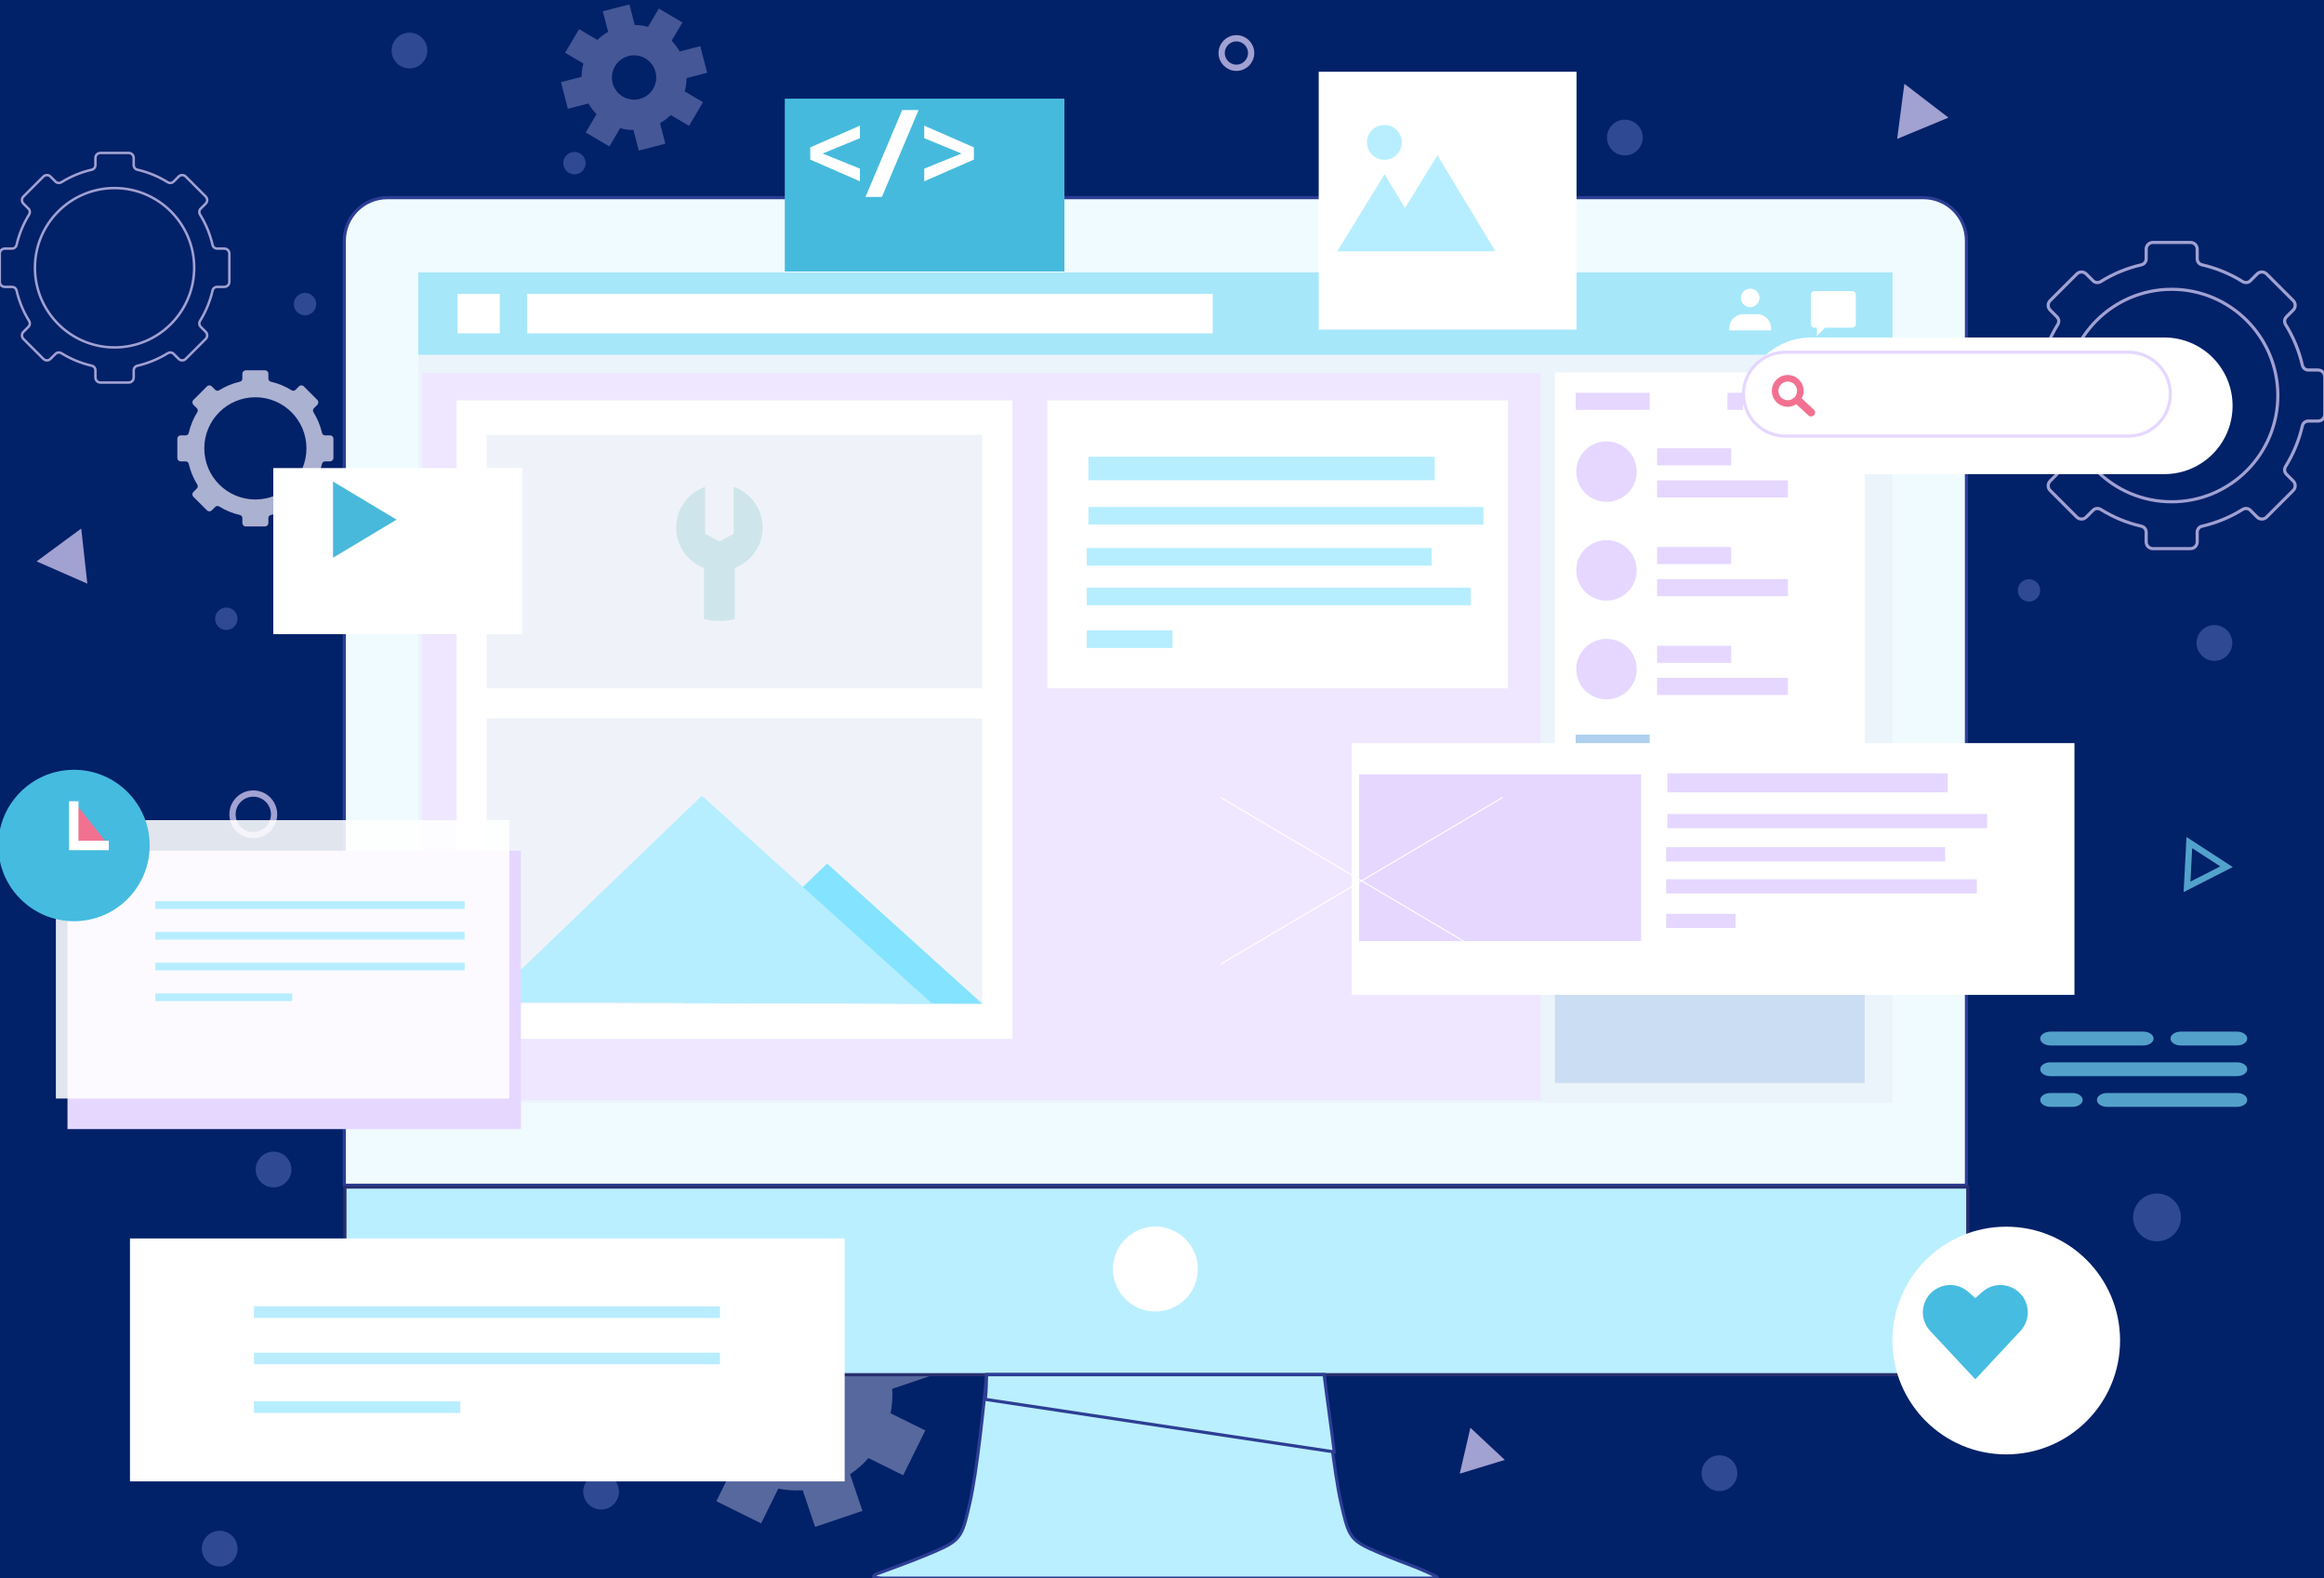 <svg width="576" height="391" viewBox="0 0 576 391" fill="none" xmlns="http://www.w3.org/2000/svg">
<g clip-path="url(#clip0_71_3624)">
<rect width="1440" height="2523" transform="translate(-693 -995)" fill="white"/>
<rect x="-693" y="-29.977" width="1440" height="450.961" fill="#012169"/>
<g style="mix-blend-mode:luminosity" filter="url(#filter0_d_71_3624)">
<rect x="93.289" y="54.038" width="391.686" height="279.532" fill="#C4C4C4"/>
</g>
<g style="mix-blend-mode:luminosity" opacity="0.7">
<path d="M56.844 69.838V62.836C56.844 62.151 56.289 61.596 55.604 61.596H53.801C53.274 61.596 52.806 61.237 52.689 60.722C52.065 58.003 51.003 55.452 49.569 53.151C49.284 52.693 49.338 52.101 49.719 51.719L50.987 50.451C51.471 49.967 51.471 49.182 50.987 48.698L46.035 43.746C45.551 43.262 44.766 43.262 44.282 43.746L43.016 45.012C42.633 45.395 42.041 45.449 41.582 45.163C39.282 43.729 36.73 42.665 34.01 42.041C33.496 41.922 33.137 41.456 33.137 40.928V39.132C33.137 38.447 32.582 37.892 31.897 37.892H24.894C24.209 37.892 23.654 38.447 23.654 39.132V40.928C23.654 41.456 23.295 41.923 22.78 42.041C20.06 42.665 17.506 43.729 15.207 45.163C14.747 45.449 14.156 45.395 13.773 45.012L12.508 43.748C12.024 43.263 11.239 43.263 10.755 43.748L5.803 48.699C5.319 49.183 5.319 49.968 5.803 50.453L7.069 51.719C7.452 52.101 7.506 52.693 7.219 53.152C5.787 55.452 4.723 58.005 4.1 60.724C3.981 61.238 3.515 61.597 2.987 61.597H1.186C0.501 61.597 -0.054 62.152 -0.054 62.837V69.84C-0.054 70.524 0.502 71.08 1.186 71.08H2.987C3.515 71.08 3.982 71.438 4.1 71.952C4.725 74.672 5.788 77.224 7.221 79.523C7.507 79.981 7.452 80.573 7.07 80.956L5.803 82.223C5.319 82.708 5.319 83.493 5.803 83.977L10.755 88.929C11.238 89.413 12.024 89.413 12.508 88.929L13.777 87.66C14.16 87.278 14.752 87.224 15.211 87.509C17.51 88.941 20.061 90.002 22.781 90.627C23.296 90.745 23.654 91.212 23.654 91.739V93.545C23.654 94.23 24.21 94.785 24.894 94.785H31.898C32.583 94.785 33.138 94.23 33.138 93.545V91.738C33.138 91.211 33.496 90.743 34.011 90.626C36.73 90.002 39.282 88.941 41.581 87.509C42.039 87.223 42.632 87.277 43.013 87.659L44.283 88.928C44.767 89.413 45.552 89.413 46.037 88.928L50.988 83.976C51.473 83.492 51.472 82.707 50.988 82.223L49.719 80.955C49.337 80.572 49.283 79.98 49.569 79.521C51.002 77.222 52.064 74.671 52.689 71.951C52.807 71.437 53.274 71.079 53.801 71.079H55.605C56.29 71.078 56.844 70.523 56.844 69.838ZM28.393 86.081C17.488 86.081 8.66 77.236 8.66 66.332C8.66 55.444 17.488 46.598 28.393 46.598C39.299 46.598 48.127 55.444 48.127 66.332C48.127 77.236 39.299 86.081 28.393 86.081Z" stroke="#E5D7FF" stroke-width="0.614" stroke-miterlimit="10"/>
<path d="M82.639 113.475V108.713C82.639 108.247 82.262 107.87 81.796 107.87H80.57C80.211 107.87 79.894 107.626 79.814 107.276C79.389 105.428 78.666 103.692 77.692 102.128C77.498 101.816 77.534 101.414 77.794 101.154L78.657 100.292C78.986 99.963 78.986 99.428 78.657 99.099L75.29 95.732C74.96 95.403 74.427 95.403 74.097 95.732L73.236 96.593C72.976 96.854 72.573 96.891 72.261 96.696C70.697 95.72 68.962 94.998 67.112 94.572C66.762 94.492 66.518 94.175 66.518 93.816V92.594C66.518 92.128 66.14 91.751 65.674 91.751H60.913C60.447 91.751 60.069 92.128 60.069 92.594V93.816C60.069 94.174 59.825 94.492 59.475 94.572C57.625 94.996 55.89 95.719 54.325 96.695C54.013 96.889 53.611 96.852 53.35 96.593L52.49 95.733C52.161 95.404 51.627 95.404 51.297 95.733L47.931 99.1C47.602 99.429 47.602 99.963 47.931 100.293L48.792 101.154C49.053 101.413 49.089 101.816 48.894 102.128C47.92 103.692 47.197 105.428 46.773 107.277C46.692 107.627 46.375 107.871 46.016 107.871H44.792C44.326 107.871 43.949 108.248 43.949 108.714V113.475C43.949 113.941 44.326 114.319 44.792 114.319H46.017C46.375 114.319 46.693 114.562 46.773 114.912C47.198 116.762 47.921 118.497 48.895 120.06C49.089 120.372 49.053 120.774 48.793 121.034L47.931 121.897C47.601 122.226 47.601 122.76 47.931 123.09L51.297 126.456C51.626 126.786 52.161 126.786 52.49 126.456L53.353 125.593C53.613 125.334 54.016 125.296 54.327 125.491C55.89 126.464 57.625 127.186 59.475 127.61C59.825 127.691 60.069 128.008 60.069 128.367V129.595C60.069 130.061 60.446 130.439 60.912 130.439H65.674C66.139 130.439 66.517 130.061 66.517 129.595V128.367C66.517 128.008 66.761 127.691 67.111 127.61C68.96 127.186 70.695 126.464 72.258 125.491C72.57 125.297 72.972 125.334 73.232 125.593L74.096 126.457C74.425 126.786 74.96 126.786 75.289 126.457L78.656 123.09C78.985 122.761 78.985 122.227 78.656 121.897L77.793 121.035C77.532 120.775 77.496 120.372 77.691 120.06C78.665 118.497 79.387 116.762 79.812 114.913C79.893 114.563 80.21 114.319 80.568 114.319H81.795C82.262 114.319 82.639 113.941 82.639 113.475ZM63.293 123.762C56.297 123.762 50.632 118.088 50.632 111.091C50.632 104.105 56.297 98.43 63.293 98.43C70.29 98.43 75.955 104.105 75.955 111.091C75.955 118.088 70.29 123.762 63.293 123.762Z" fill="#F4EEFE"/>
<path d="M576.181 102.67V93.333C576.181 92.421 575.441 91.68 574.528 91.68H572.124C571.421 91.68 570.797 91.202 570.641 90.516C569.809 86.89 568.392 83.488 566.481 80.421C566.1 79.81 566.172 79.02 566.681 78.511L568.371 76.821C569.017 76.175 569.017 75.129 568.371 74.483L561.769 67.881C561.123 67.235 560.077 67.235 559.431 67.881L557.743 69.569C557.233 70.079 556.444 70.151 555.832 69.769C552.765 67.858 549.362 66.439 545.735 65.607C545.05 65.449 544.572 64.827 544.572 64.124V61.728C544.572 60.815 543.831 60.075 542.918 60.075H533.58C532.668 60.075 531.927 60.815 531.927 61.728V64.124C531.927 64.827 531.449 65.45 530.763 65.607C527.135 66.439 523.731 67.858 520.664 69.769C520.052 70.151 519.263 70.079 518.753 69.569L517.067 67.883C516.421 67.237 515.374 67.237 514.728 67.883L508.126 74.484C507.48 75.13 507.48 76.177 508.126 76.823L509.814 78.511C510.324 79.021 510.396 79.81 510.015 80.422C508.104 83.489 506.687 86.892 505.855 90.518C505.697 91.204 505.075 91.682 504.371 91.682H501.971C501.057 91.682 500.317 92.422 500.317 93.335V102.672C500.317 103.585 501.058 104.326 501.971 104.326H504.372C505.075 104.326 505.698 104.803 505.855 105.489C506.689 109.115 508.106 112.518 510.017 115.583C510.398 116.194 510.325 116.984 509.816 117.494L508.126 119.184C507.48 119.83 507.48 120.876 508.126 121.522L514.728 128.124C515.373 128.77 516.421 128.77 517.067 128.124L518.758 126.433C519.269 125.923 520.058 125.851 520.67 126.232C523.735 128.141 527.137 129.556 530.764 130.388C531.45 130.546 531.928 131.168 531.928 131.871V134.28C531.928 135.192 532.668 135.933 533.581 135.933H542.919C543.833 135.933 544.572 135.192 544.572 134.28V131.87C544.572 131.167 545.051 130.544 545.737 130.387C549.363 129.556 552.764 128.14 555.83 126.231C556.441 125.85 557.231 125.922 557.74 126.431L559.433 128.124C560.079 128.769 561.125 128.769 561.771 128.124L568.373 121.521C569.019 120.875 569.018 119.829 568.373 119.183L566.681 117.492C566.171 116.982 566.099 116.193 566.481 115.581C568.391 112.516 569.808 109.113 570.641 105.488C570.798 104.802 571.421 104.325 572.124 104.325H574.529C575.442 104.324 576.181 103.583 576.181 102.67ZM538.247 124.328C523.706 124.328 511.935 112.534 511.935 97.995C511.935 83.477 523.706 71.683 538.247 71.683C552.787 71.683 564.559 83.477 564.559 97.995C564.559 112.534 552.788 124.328 538.247 124.328Z" stroke="#E5D7FF" stroke-width="0.778" stroke-miterlimit="10"/>
<path opacity="0.4" d="M54.452 388.147C56.9 388.147 58.884 386.163 58.884 383.715C58.884 381.267 56.9 379.283 54.452 379.283C52.004 379.283 50.019 381.267 50.019 383.715C50.019 386.163 52.004 388.147 54.452 388.147Z" fill="#A4AFFF"/>
<path opacity="0.4" d="M101.487 16.954C103.935 16.954 105.92 14.97 105.92 12.522C105.92 10.074 103.935 8.09 101.487 8.09C99.039 8.09 97.055 10.074 97.055 12.522C97.055 14.97 99.039 16.954 101.487 16.954Z" fill="#A4AFFF"/>
<path opacity="0.4" d="M548.84 163.743C551.288 163.743 553.273 161.759 553.273 159.311C553.273 156.863 551.288 154.879 548.84 154.879C546.392 154.879 544.408 156.863 544.408 159.311C544.408 161.759 546.392 163.743 548.84 163.743Z" fill="#A4AFFF"/>
<path opacity="0.4" d="M402.722 38.51C405.17 38.51 407.154 36.526 407.154 34.078C407.154 31.63 405.17 29.646 402.722 29.646C400.274 29.646 398.289 31.63 398.289 34.078C398.289 36.526 400.274 38.51 402.722 38.51Z" fill="#A4AFFF"/>
<path d="M306.441 9.483C308.459 9.483 310.095 11.12 310.095 13.137C310.095 15.155 308.459 16.793 306.441 16.793C304.422 16.793 302.785 15.156 302.785 13.137C302.786 11.119 304.422 9.483 306.441 9.483Z" stroke="#E5D7FF" stroke-width="1.555"/>
<path opacity="0.4" d="M502.884 149.059C504.419 149.059 505.664 147.814 505.664 146.279C505.664 144.743 504.419 143.499 502.884 143.499C501.348 143.499 500.103 144.743 500.103 146.279C500.103 147.814 501.348 149.059 502.884 149.059Z" fill="#A4AFFF"/>
<path opacity="0.4" d="M142.377 43.202C143.913 43.202 145.158 41.957 145.158 40.422C145.158 38.886 143.913 37.641 142.377 37.641C140.842 37.641 139.597 38.886 139.597 40.422C139.597 41.957 140.842 43.202 142.377 43.202Z" fill="#A4AFFF"/>
<path opacity="0.4" d="M75.597 78.131C77.133 78.131 78.378 76.886 78.378 75.351C78.378 73.816 77.133 72.571 75.597 72.571C74.062 72.571 72.817 73.816 72.817 75.351C72.817 76.886 74.062 78.131 75.597 78.131Z" fill="#A4AFFF"/>
<path opacity="0.4" d="M56.092 156.088C57.627 156.088 58.872 154.843 58.872 153.308C58.872 151.772 57.627 150.528 56.092 150.528C54.556 150.528 53.311 151.772 53.311 153.308C53.311 154.843 54.556 156.088 56.092 156.088Z" fill="#A4AFFF"/>
<path opacity="0.4" d="M148.983 374.019C151.431 374.019 153.415 372.034 153.415 369.587C153.415 367.139 151.431 365.155 148.983 365.155C146.535 365.155 144.55 367.139 144.55 369.587C144.55 372.034 146.535 374.019 148.983 374.019Z" fill="#A4AFFF"/>
<path opacity="0.4" d="M426.163 369.45C428.611 369.45 430.596 367.466 430.596 365.018C430.596 362.57 428.611 360.586 426.163 360.586C423.715 360.586 421.731 362.57 421.731 365.018C421.731 367.466 423.715 369.45 426.163 369.45Z" fill="#A4AFFF"/>
<path opacity="0.4" d="M67.8 294.205C70.248 294.205 72.233 292.221 72.233 289.773C72.233 287.325 70.248 285.341 67.8 285.341C65.352 285.341 63.368 287.325 63.368 289.773C63.368 292.221 65.352 294.205 67.8 294.205Z" fill="#A4AFFF"/>
<path opacity="0.4" d="M534.616 307.575C537.892 307.575 540.547 304.92 540.547 301.644C540.547 298.369 537.892 295.714 534.616 295.714C531.34 295.714 528.684 298.369 528.684 301.644C528.684 304.92 531.34 307.575 534.616 307.575Z" fill="#A4AFFF"/>
<path d="M62.778 196.62C65.624 196.62 67.932 198.928 67.932 201.773C67.932 204.619 65.625 206.927 62.778 206.927C59.932 206.927 57.624 204.619 57.624 201.773C57.624 198.928 59.932 196.62 62.778 196.62Z" stroke="#E5D7FF" stroke-width="1.555"/>
<path d="M9.071 139.1L20.134 130.958L21.643 144.613L9.071 139.1Z" fill="#E5D7FF"/>
<path d="M551.839 214.753L542.051 219.735L542.624 208.77L551.839 214.753Z" stroke="#75D8F6" stroke-width="1.555"/>
<path d="M364.433 353.759L372.968 361.734L361.795 365.138L364.433 353.759Z" fill="#E5D7FF"/>
<path d="M50.36 269.444L40.875 263.97L50.36 258.485V269.444Z" stroke="#E5D7FF" stroke-width="1.555"/>
<path d="M471.999 20.763L482.921 29.146L470.205 34.418L471.999 20.763Z" fill="#E5D7FF"/>
<path opacity="0.5" d="M230.216 341.046L226.246 329.313L217.17 332.39C216.033 330.677 214.686 329.155 213.165 327.826L217.415 319.223L206.309 313.732L202.06 322.336C200.084 321.951 198.055 321.811 196.009 321.933L192.931 312.858L181.197 316.827L184.274 325.903C182.578 327.039 181.039 328.386 179.71 329.907L171.106 325.658L165.615 336.762L174.219 341.011C173.834 342.987 173.694 345.016 173.817 347.062L164.74 350.14L168.71 361.873L177.786 358.796C178.923 360.509 180.27 362.031 181.791 363.36L177.542 371.963L188.647 377.454L192.896 368.85C194.872 369.235 196.901 369.375 198.947 369.253L202.025 378.328L213.759 374.359L210.682 365.283C212.378 364.146 213.917 362.8 215.246 361.279L223.85 365.528L229.341 354.424L220.737 350.175C221.122 348.198 221.262 346.17 221.14 344.124L230.216 341.046ZM200.696 355.071C195.467 356.837 189.783 354.039 188.017 348.811C186.251 343.582 189.049 337.899 194.278 336.133C199.507 334.366 205.19 337.164 206.957 342.393C208.723 347.621 205.925 353.287 200.696 355.071Z" fill="#F4EDFF"/>
<path d="M531.235 259.04H508.194C506.799 259.04 505.667 258.274 505.667 257.327C505.667 256.381 506.799 255.613 508.194 255.613H531.235C532.631 255.613 533.761 256.381 533.761 257.327C533.761 258.272 532.631 259.04 531.235 259.04Z" fill="#76D7F5"/>
<path d="M554.443 266.645H508.195C506.799 266.645 505.668 265.877 505.668 264.931C505.668 263.985 506.799 263.218 508.195 263.218H554.443C555.839 263.218 556.971 263.985 556.971 264.931C556.969 265.877 555.839 266.645 554.443 266.645Z" fill="#76D7F5"/>
<path d="M513.657 274.251H508.195C506.799 274.251 505.668 273.483 505.668 272.537C505.668 271.59 506.799 270.823 508.195 270.823H513.657C515.053 270.823 516.184 271.59 516.184 272.537C516.183 273.483 515.053 274.251 513.657 274.251Z" fill="#76D7F5"/>
<path d="M554.442 274.251H522.239C520.844 274.251 519.714 273.483 519.714 272.537C519.714 271.59 520.844 270.823 522.239 270.823H554.442C555.838 270.823 556.97 271.59 556.97 272.537C556.968 273.483 555.838 274.251 554.442 274.251Z" fill="#76D7F5"/>
<path d="M554.445 259.04H540.479C539.083 259.04 537.953 258.274 537.953 257.327C537.953 256.381 539.083 255.613 540.479 255.613H554.445C555.84 255.613 556.972 256.381 556.972 257.327C556.97 258.272 555.84 259.04 554.445 259.04Z" fill="#76D7F5"/>
</g>
<g style="mix-blend-mode:luminosity">
<path d="M95.993 48.976H476.727C482.602 48.976 487.381 53.752 487.381 59.618V293.673H85.344V59.618C85.344 53.751 90.126 48.976 95.993 48.976Z" fill="#EFFBFF" stroke="#2D3E95" stroke-width="0.778"/>
<path d="M487.705 294.119V328.406C487.705 335.147 482.274 340.611 475.572 340.611H97.615C90.915 340.611 85.486 335.147 85.486 328.406V294.119H487.705Z" fill="#BAEFFF" stroke="#29306F" stroke-width="0.778" stroke-miterlimit="10"/>
<path d="M286.363 324.956C292.175 324.956 296.886 320.245 296.886 314.435C296.886 308.624 292.175 303.913 286.363 303.913C280.552 303.913 275.841 308.624 275.841 314.435C275.841 320.245 280.552 324.956 286.363 324.956Z" fill="white"/>
<path d="M328.191 340.612C328.899 348.114 330.579 364.562 332.375 372.431C333.203 376.057 333.727 378.3 334.622 379.891C335.541 381.525 336.837 382.453 339.093 383.532V383.531C341.652 384.76 345.987 386.463 349.577 387.807V387.808C351.251 388.437 352.817 389.113 353.966 389.632C354.54 389.892 355.009 390.111 355.334 390.266C355.497 390.344 355.623 390.405 355.709 390.447C355.752 390.468 355.785 390.484 355.807 390.495C355.812 390.497 355.816 390.5 355.82 390.501C355.823 390.503 355.826 390.505 355.83 390.507C355.842 390.515 355.861 390.526 355.884 390.542C355.93 390.572 355.99 390.616 356.05 390.667C356.111 390.718 356.165 390.77 356.202 390.817C356.203 390.818 356.203 390.82 356.204 390.821C356.172 390.837 356.129 390.855 356.069 390.874C355.768 390.968 355.193 391.039 354.18 391.021V391.02H218.574C217.505 390.965 216.928 390.833 216.645 390.697C216.536 390.645 216.496 390.603 216.483 390.587C216.493 390.558 216.524 390.505 216.588 390.433C216.649 390.364 216.727 390.295 216.809 390.232C216.889 390.169 216.967 390.116 217.025 390.08C217.052 390.063 217.074 390.05 217.09 390.041C217.111 390.033 217.142 390.022 217.183 390.007C217.266 389.978 217.389 389.933 217.547 389.876C217.862 389.763 218.319 389.598 218.882 389.393C220.009 388.983 221.564 388.411 223.278 387.765C226.84 386.427 231.111 384.75 233.644 383.531L233.645 383.532C235.901 382.453 237.197 381.525 238.115 379.891C239.01 378.3 239.532 376.057 240.361 372.431C242.159 364.562 243.836 348.114 244.546 340.612H328.191Z" fill="#BAEFFF" stroke="#2D3E95" stroke-width="0.778"/>
<path d="M328.187 340.611C328.351 342.097 328.865 345.894 329.393 349.804C329.923 353.722 330.466 357.76 330.699 359.749L244.217 346.728C244.375 345.177 244.419 344.113 244.441 343.185C244.462 342.295 244.47 341.546 244.544 340.611H328.187Z" fill="#BAEFFF" stroke="#2D3E95" stroke-width="0.778"/>
<path d="M469.043 67.496H103.672V273.23H469.043V67.496Z" fill="#ECF4FB"/>
<path d="M469.043 67.496H103.672V87.903H469.043V67.496Z" fill="#A6E7FA"/>
<path d="M462.163 92.268H385.352V192.186H462.163V92.268Z" fill="white"/>
<path d="M381.879 92.395H104.623V272.619H381.879V92.395Z" fill="#EFE7FF"/>
<path d="M300.576 72.8H130.636V82.598H300.576V72.8Z" fill="white"/>
<path d="M123.881 72.8H113.4V82.598H123.881V72.8Z" fill="white"/>
<path d="M438.957 81.865C438.957 81.865 438.957 81.487 438.957 81.292C438.957 79.388 437.414 77.844 435.508 77.844C434.878 77.844 432.688 77.844 432.058 77.844C430.154 77.844 428.61 79.389 428.61 81.292C428.61 81.487 428.61 81.865 428.61 81.865H438.957Z" fill="white"/>
<path d="M436.082 73.817C436.082 75.088 435.055 76.117 433.785 76.117C432.512 76.117 431.485 75.088 431.485 73.817C431.485 72.547 432.512 71.521 433.785 71.521C435.055 71.521 436.082 72.549 436.082 73.817Z" fill="white"/>
<path d="M459.086 72.117H449.72C449.237 72.117 448.843 72.509 448.843 72.993V80.309C448.843 80.794 449.237 81.188 449.72 81.188H450.305V83.237L452.354 81.188H459.087C459.57 81.188 459.965 80.794 459.965 80.309V72.993C459.963 72.509 459.569 72.117 459.086 72.117Z" fill="white"/>
<path d="M462.163 196.246H385.352V268.029H462.163V196.246Z" fill="white"/>
<path d="M462.163 236.307H385.352V268.336H462.163V236.307Z" fill="#CBDDF2"/>
<path d="M429.061 111.068H410.712V115.313H429.061V111.068Z" fill="#E5D7FF"/>
<path d="M408.876 97.313H390.527V101.56H408.876V97.313Z" fill="#E5D7FF"/>
<path d="M408.876 182.022H390.527V186.269H408.876V182.022Z" fill="#AFD0EE"/>
<path d="M434.409 97.313H428.144V101.56H434.409V97.313Z" fill="#E5D7FF"/>
<path d="M444.049 97.313H437.784V101.56H444.049V97.313Z" fill="#E5D7FF"/>
<path d="M408.876 201.289H390.527V205.539H408.876V201.289Z" fill="#AFD0EE"/>
<path d="M434.409 201.289H428.144V205.539H434.409V201.289Z" fill="#AFD0EE"/>
<path d="M444.049 201.289H437.784V205.539H444.049V201.289Z" fill="#AFD0EE"/>
<path d="M443.133 119.019H410.712V123.265H443.133V119.019Z" fill="#E5D7FF"/>
<path d="M398.172 124.352C402.31 124.352 405.664 120.998 405.664 116.861C405.664 112.724 402.31 109.37 398.172 109.37C394.034 109.37 390.68 112.724 390.68 116.861C390.68 120.998 394.034 124.352 398.172 124.352Z" fill="#E5D7FF"/>
<path d="M429.061 135.533H410.712V139.779H429.061V135.533Z" fill="#E5D7FF"/>
<path d="M443.133 143.484H410.712V147.733H443.133V143.484Z" fill="#E5D7FF"/>
<path d="M398.172 148.818C402.31 148.818 405.664 145.464 405.664 141.327C405.664 137.189 402.31 133.835 398.172 133.835C394.034 133.835 390.68 137.189 390.68 141.327C390.68 145.464 394.034 148.818 398.172 148.818Z" fill="#E5D7FF"/>
<path d="M429.061 160H410.712V164.246H429.061V160Z" fill="#E5D7FF"/>
<path d="M443.133 167.949H410.712V172.196H443.133V167.949Z" fill="#E5D7FF"/>
<path d="M429.061 216.879H410.712V221.125H429.061V216.879Z" fill="#AFD0EE"/>
<path d="M443.133 224.83H410.712V229.077H443.133V224.83Z" fill="#AFD0EE"/>
<path d="M398.172 173.283C402.31 173.283 405.664 169.929 405.664 165.792C405.664 161.654 402.31 158.3 398.172 158.3C394.034 158.3 390.68 161.654 390.68 165.792C390.68 169.929 394.034 173.283 398.172 173.283Z" fill="#E5D7FF"/>
<path d="M405.512 214.4H390.834V229.077H405.512V214.4Z" fill="#AFD0EE"/>
<g filter="url(#filter1_d_71_3624)">
<path d="M506.372 181.016H327.251V243.389H506.372V181.016Z" fill="white"/>
</g>
<path d="M482.724 191.614H413.269V196.316H482.724V191.614Z" fill="#E5D7FF"/>
<path d="M492.495 201.683H413.27V205.202H492.495V201.683Z" fill="#E5D7FF"/>
<path d="M482.11 209.907H412.949V213.455H482.11V209.907Z" fill="#E5D7FF"/>
<path d="M489.955 217.857H412.949V221.379H489.955V217.857Z" fill="#E5D7FF"/>
<path d="M430.153 226.426H412.949V229.945H430.153V226.426Z" fill="#E5D7FF"/>
<path d="M406.761 191.865H336.866V233.179H406.761V191.865Z" fill="#E5D7FF"/>
<path d="M302.528 197.587L372.423 238.901" stroke="white" stroke-width="0.258" stroke-miterlimit="10"/>
<path d="M372.423 197.587L302.528 238.901" stroke="white" stroke-width="0.258" stroke-miterlimit="10"/>
<path d="M250.919 99.193H113.177V257.402H250.919V99.193Z" fill="white"/>
<path d="M243.472 107.745H120.62V170.542H243.472V107.745Z" fill="#EFF3F9"/>
<path d="M243.471 177.985H120.619V248.715H243.471V177.985Z" fill="#EFF3F9"/>
<path d="M243.472 248.715L169.139 248.444L205.003 213.971L243.472 248.715Z" fill="#84E3FF"/>
<path d="M231.062 248.715L120.742 248.317L173.971 197.149L231.062 248.715Z" fill="#B6EEFF"/>
<path d="M373.77 99.193H259.603V170.543H373.77V99.193Z" fill="white"/>
<path d="M355.598 113.174H269.757V118.984H355.598V113.174Z" fill="#B6EEFF"/>
<path d="M367.674 125.62H269.757V129.968H367.674V125.62Z" fill="#B6EEFF"/>
<path d="M354.836 135.783H269.353V140.168H354.836V135.783Z" fill="#B6EEFF"/>
<path d="M364.532 145.61H269.353V149.964H364.532V145.61Z" fill="#B6EEFF"/>
<path d="M290.62 156.202H269.353V160.55H290.62V156.202Z" fill="#B6EEFF"/>
<g filter="url(#filter2_d_71_3624)">
<path d="M489.468 357.251C505.049 357.251 517.68 344.62 517.68 329.04C517.68 313.46 505.049 300.83 489.468 300.83C473.886 300.83 461.255 313.46 461.255 329.04C461.255 344.62 473.886 357.251 489.468 357.251Z" fill="white"/>
</g>
<path d="M502.512 324.169C502.213 322.163 501.022 320.4 499.277 319.368L499.225 319.336C496.711 317.853 493.529 318.154 491.34 320.086L489.58 321.637L487.822 320.086C485.632 318.154 482.448 317.853 479.935 319.336L479.884 319.368C478.137 320.4 476.949 322.163 476.648 324.169C476.342 326.2 476.983 328.262 478.385 329.765L489.58 341.759L500.776 329.765C502.179 328.261 502.818 326.2 502.512 324.169Z" fill="#46BCE0"/>
</g>
<g style="mix-blend-mode:luminosity">
<g filter="url(#filter3_d_71_3624)">
<path d="M121.653 108.2H59.953V149.344H121.653V108.2Z" fill="white"/>
</g>
<path d="M82.534 119.311L98.29 128.756L82.534 138.2V119.311Z" fill="#49B9DB"/>
</g>
<g style="mix-blend-mode:luminosity">
<path opacity="0.3" d="M169.148 5.574L163.288 2.112L160.616 6.65C159.526 6.35 158.422 6.201 157.318 6.187L155.996 1.09L149.399 2.793L150.721 7.89C149.767 8.436 148.868 9.103 148.064 9.894L143.525 7.223L140.063 13.069L144.602 15.74C144.302 16.831 144.152 17.934 144.139 19.038L139.041 20.36L140.745 26.956L145.842 25.634C146.387 26.588 147.055 27.488 147.846 28.292L145.174 32.83L151.035 36.291L153.706 31.753C154.797 32.053 155.901 32.203 157.005 32.217L158.313 37.314L164.909 35.61L163.587 30.513C164.541 29.968 165.441 29.3 166.245 28.51L170.784 31.181L174.245 25.321L169.707 22.65C170.007 21.559 170.157 20.456 170.17 19.352L175.268 18.03L173.564 11.434L168.467 12.756C167.922 11.802 167.254 10.902 166.463 10.098L169.148 5.574ZM161.884 21.996C160.344 24.612 156.977 25.471 154.36 23.931C151.744 22.391 150.885 19.025 152.425 16.408C153.965 13.791 157.332 12.933 159.948 14.473C162.552 16.013 163.424 19.379 161.884 21.996Z" fill="#E5D7FF"/>
</g>
<g style="mix-blend-mode:luminosity">
<g filter="url(#filter4_d_71_3624)">
<path d="M382.966 14.666H319.064V78.562H382.966V14.666Z" fill="white"/>
</g>
<path d="M356.261 38.47L348.232 51.546L343.169 43.163L331.433 62.272H341.647H354.708H370.64L356.261 38.47Z" fill="#B7EEFF"/>
<path d="M343.124 39.601C345.511 39.601 347.446 37.666 347.446 35.279C347.446 32.892 345.511 30.957 343.124 30.957C340.737 30.957 338.802 32.892 338.802 35.279C338.802 37.666 340.737 39.601 343.124 39.601Z" fill="#B8EEFF"/>
</g>
<g style="mix-blend-mode:luminosity">
<g filter="url(#filter5_d_71_3624)">
<path d="M209.351 306.855H32.213V367.051H209.351V306.855Z" fill="white"/>
</g>
<path d="M178.44 323.686H62.946V326.548H178.44V323.686Z" fill="#B9EDFD"/>
<path d="M178.44 335.157H62.946V338.033H178.44V335.157Z" fill="#B9EDFD"/>
<path d="M114.083 347.225H62.946V350.101H114.083V347.225Z" fill="#B7EEFF"/>
</g>
<g style="mix-blend-mode:luminosity">
<g filter="url(#filter6_d_71_3624)">
<path d="M130.667 207.676H18.284V276.653H130.667V207.676Z" fill="#E5D7FF"/>
</g>
<path opacity="0.88" d="M126.231 203.213H13.848V272.19H126.231V203.213Z" fill="white"/>
<path d="M18.336 228.252C28.697 228.252 37.096 219.853 37.096 209.493C37.096 199.132 28.697 190.734 18.336 190.734C7.974 190.734 -0.425 199.132 -0.425 209.493C-0.425 219.853 7.974 228.252 18.336 228.252Z" fill="#45BBDF"/>
<path d="M18.284 198.526V209.488H26.968" fill="#F27190"/>
<path d="M18.284 198.526V209.488H26.968" stroke="white" stroke-width="2.333" stroke-miterlimit="10"/>
<path d="M115.158 223.295H38.505V225.203H115.158V223.295Z" fill="#B7EEFF"/>
<path d="M115.158 230.908H38.505V232.816H115.158V230.908Z" fill="#B7EEFF"/>
<path d="M115.158 238.521H38.505V240.43H115.158V238.521Z" fill="#B7EEFF"/>
<path d="M72.445 246.14H38.505V248.048H72.445V246.14Z" fill="#B7EEFF"/>
</g>
<g style="mix-blend-mode:luminosity">
<g filter="url(#filter7_d_71_3624)">
<path d="M256.039 16.663H186.735V59.488H256.039V16.663Z" fill="#46BADD"/>
</g>
<path d="M200.822 39.542V36.511L213.13 31.135V34.243L203.878 38.04L213.13 41.784V44.92L200.822 39.542Z" fill="white"/>
<path d="M223.609 27.258H227.669L218.577 48.794H214.517L223.609 27.258Z" fill="white"/>
<path d="M229.066 41.784L238.32 38.04L229.066 34.243V31.135L241.377 36.511V39.542L229.066 44.918V41.784Z" fill="white"/>
</g>
<g style="mix-blend-mode:luminosity">
<g filter="url(#filter8_d_71_3624)">
<path d="M528.639 114.367H441.161C431.813 114.367 424.236 106.79 424.236 97.443V97.436C424.236 88.089 431.813 80.511 441.161 80.511H528.639C537.987 80.511 545.565 88.088 545.565 97.436V97.443C545.564 106.79 537.987 114.367 528.639 114.367Z" fill="white"/>
</g>
<path d="M442.524 87.263H527.524C533.266 87.263 537.921 91.918 537.921 97.658C537.921 103.399 533.267 108.055 527.524 108.055H442.524C436.781 108.055 432.125 103.399 432.125 97.658C432.125 91.918 436.78 87.263 442.524 87.263Z" fill="white" stroke="#E5D7FF" stroke-width="0.778"/>
<path d="M449.549 101.474L446.554 98.712C446.864 98.138 447.028 97.501 447.028 96.853C447.028 94.68 445.261 92.914 443.088 92.914C440.917 92.914 439.15 94.68 439.15 96.853C439.15 99.025 440.917 100.791 443.088 100.791C443.841 100.791 444.569 100.572 445.211 100.155L448.21 102.921C448.392 103.091 448.63 103.184 448.88 103.184C449.155 103.184 449.419 103.068 449.603 102.866C449.783 102.672 449.876 102.421 449.865 102.157C449.854 101.894 449.742 101.651 449.549 101.474ZM445.402 96.853C445.402 98.128 444.364 99.166 443.087 99.166C441.813 99.166 440.775 98.128 440.775 96.853C440.775 95.578 441.812 94.539 443.087 94.539C444.364 94.539 445.402 95.577 445.402 96.853Z" fill="#F27190"/>
</g>
<g style="mix-blend-mode:luminosity">
<path d="M181.822 120.614V132.281L178.294 134.146L174.766 132.281V120.614C170.581 122.073 167.577 126.052 167.577 130.734C167.577 135.302 170.439 139.201 174.466 140.742V153.41C175.699 153.686 176.978 153.843 178.294 153.843C179.611 153.843 180.889 153.686 182.122 153.41V140.742C186.15 139.201 189.011 135.302 189.011 130.734C189.011 126.052 186.007 122.073 181.822 120.614Z" fill="#CFE5EC"/>
</g>
<g filter="url(#filter9_d_71_3624)">
<ellipse cx="294.497" cy="-144.453" rx="47.779" ry="47.169" fill="white"/>
<path d="M294.497 -190.769C320.423 -190.769 341.422 -170.022 341.423 -144.453C341.423 -118.884 320.424 -98.137 294.497 -98.137C268.57 -98.137 247.571 -118.884 247.571 -144.453C247.571 -170.022 268.57 -190.769 294.497 -190.769Z" stroke="black" stroke-opacity="0.18" stroke-width="1.707"/>
</g>
<g filter="url(#filter10_d_71_3624)">
<ellipse cx="-93.804" cy="-151.94" rx="47.779" ry="47.169" fill="white"/>
<path d="M-93.804 -198.256C-67.878 -198.256 -46.879 -177.51 -46.878 -151.941C-46.878 -126.372 -67.877 -105.624 -93.804 -105.624C-119.731 -105.624 -140.73 -126.371 -140.73 -151.941C-140.73 -177.51 -119.731 -198.256 -93.804 -198.256Z" stroke="black" stroke-opacity="0.18" stroke-width="1.707"/>
</g>
</g>
<defs>
<filter id="filter0_d_71_3624" x="38.069" y="0.374" width="500.569" height="388.415" filterUnits="userSpaceOnUse" color-interpolation-filters="sRGB">
<feFlood flood-opacity="0" result="BackgroundImageFix"/>
<feColorMatrix in="SourceAlpha" type="matrix" values="0 0 0 0 0 0 0 0 0 0 0 0 0 0 0 0 0 0 127 0" result="hardAlpha"/>
<feOffset dx="-0.778" dy="0.778"/>
<feGaussianBlur stdDeviation="27.221"/>
<feComposite in2="hardAlpha" operator="out"/>
<feColorMatrix type="matrix" values="0 0 0 0 0 0 0 0 0 0 0 0 0 0 0 0 0 0 0.16 0"/>
<feBlend mode="normal" in2="BackgroundImageFix" result="effect1_dropShadow_71_3624"/>
<feBlend mode="normal" in="SourceGraphic" in2="effect1_dropShadow_71_3624" result="shape"/>
</filter>
<filter id="filter1_d_71_3624" x="311.696" y="160.795" width="225.785" height="109.037" filterUnits="userSpaceOnUse" color-interpolation-filters="sRGB">
<feFlood flood-opacity="0" result="BackgroundImageFix"/>
<feColorMatrix in="SourceAlpha" type="matrix" values="0 0 0 0 0 0 0 0 0 0 0 0 0 0 0 0 0 0 127 0" result="hardAlpha"/>
<feOffset dx="7.777" dy="3.111"/>
<feGaussianBlur stdDeviation="11.666"/>
<feComposite in2="hardAlpha" operator="out"/>
<feColorMatrix type="matrix" values="0 0 0 0 0 0 0 0 0 0 0 0 0 0 0 0 0 0 0.17 0"/>
<feBlend mode="normal" in2="BackgroundImageFix" result="effect1_dropShadow_71_3624"/>
<feBlend mode="normal" in="SourceGraphic" in2="effect1_dropShadow_71_3624" result="shape"/>
</filter>
<filter id="filter2_d_71_3624" x="445.7" y="280.609" width="103.089" height="103.085" filterUnits="userSpaceOnUse" color-interpolation-filters="sRGB">
<feFlood flood-opacity="0" result="BackgroundImageFix"/>
<feColorMatrix in="SourceAlpha" type="matrix" values="0 0 0 0 0 0 0 0 0 0 0 0 0 0 0 0 0 0 127 0" result="hardAlpha"/>
<feOffset dx="7.777" dy="3.111"/>
<feGaussianBlur stdDeviation="11.666"/>
<feComposite in2="hardAlpha" operator="out"/>
<feColorMatrix type="matrix" values="0 0 0 0 0 0 0 0 0 0 0 0 0 0 0 0 0 0 0.17 0"/>
<feBlend mode="normal" in2="BackgroundImageFix" result="effect1_dropShadow_71_3624"/>
<feBlend mode="normal" in="SourceGraphic" in2="effect1_dropShadow_71_3624" result="shape"/>
</filter>
<filter id="filter3_d_71_3624" x="52.176" y="100.423" width="92.808" height="72.253" filterUnits="userSpaceOnUse" color-interpolation-filters="sRGB">
<feFlood flood-opacity="0" result="BackgroundImageFix"/>
<feColorMatrix in="SourceAlpha" type="matrix" values="0 0 0 0 0 0 0 0 0 0 0 0 0 0 0 0 0 0 127 0" result="hardAlpha"/>
<feOffset dx="7.777" dy="7.777"/>
<feGaussianBlur stdDeviation="7.777"/>
<feComposite in2="hardAlpha" operator="out"/>
<feColorMatrix type="matrix" values="0 0 0 0 0 0 0 0 0 0 0 0 0 0 0 0 0 0 0.09 0"/>
<feBlend mode="normal" in2="BackgroundImageFix" result="effect1_dropShadow_71_3624"/>
<feBlend mode="normal" in="SourceGraphic" in2="effect1_dropShadow_71_3624" result="shape"/>
</filter>
<filter id="filter4_d_71_3624" x="303.509" y="-5.555" width="110.566" height="110.561" filterUnits="userSpaceOnUse" color-interpolation-filters="sRGB">
<feFlood flood-opacity="0" result="BackgroundImageFix"/>
<feColorMatrix in="SourceAlpha" type="matrix" values="0 0 0 0 0 0 0 0 0 0 0 0 0 0 0 0 0 0 127 0" result="hardAlpha"/>
<feOffset dx="7.777" dy="3.111"/>
<feGaussianBlur stdDeviation="11.666"/>
<feComposite in2="hardAlpha" operator="out"/>
<feColorMatrix type="matrix" values="0 0 0 0 0 0 0 0 0 0 0 0 0 0 0 0 0 0 0.17 0"/>
<feBlend mode="normal" in2="BackgroundImageFix" result="effect1_dropShadow_71_3624"/>
<feBlend mode="normal" in="SourceGraphic" in2="effect1_dropShadow_71_3624" result="shape"/>
</filter>
<filter id="filter5_d_71_3624" x="8.881" y="283.523" width="223.802" height="106.86" filterUnits="userSpaceOnUse" color-interpolation-filters="sRGB">
<feFlood flood-opacity="0" result="BackgroundImageFix"/>
<feColorMatrix in="SourceAlpha" type="matrix" values="0 0 0 0 0 0 0 0 0 0 0 0 0 0 0 0 0 0 127 0" result="hardAlpha"/>
<feOffset/>
<feGaussianBlur stdDeviation="11.666"/>
<feComposite in2="hardAlpha" operator="out"/>
<feColorMatrix type="matrix" values="0 0 0 0 0 0 0 0 0 0 0 0 0 0 0 0 0 0 0.09 0"/>
<feBlend mode="normal" in2="BackgroundImageFix" result="effect1_dropShadow_71_3624"/>
<feBlend mode="normal" in="SourceGraphic" in2="effect1_dropShadow_71_3624" result="shape"/>
</filter>
<filter id="filter6_d_71_3624" x="-14.381" y="179.678" width="174.602" height="131.195" filterUnits="userSpaceOnUse" color-interpolation-filters="sRGB">
<feFlood flood-opacity="0" result="BackgroundImageFix"/>
<feColorMatrix in="SourceAlpha" type="matrix" values="0 0 0 0 0 0 0 0 0 0 0 0 0 0 0 0 0 0 127 0" result="hardAlpha"/>
<feOffset dx="-1.555" dy="3.111"/>
<feGaussianBlur stdDeviation="15.555"/>
<feComposite in2="hardAlpha" operator="out"/>
<feColorMatrix type="matrix" values="0 0 0 0 0 0 0 0 0 0 0 0 0 0 0 0 0 0 0.2 0"/>
<feBlend mode="normal" in2="BackgroundImageFix" result="effect1_dropShadow_71_3624"/>
<feBlend mode="normal" in="SourceGraphic" in2="effect1_dropShadow_71_3624" result="shape"/>
</filter>
<filter id="filter7_d_71_3624" x="178.957" y="8.886" width="100.414" height="73.935" filterUnits="userSpaceOnUse" color-interpolation-filters="sRGB">
<feFlood flood-opacity="0" result="BackgroundImageFix"/>
<feColorMatrix in="SourceAlpha" type="matrix" values="0 0 0 0 0 0 0 0 0 0 0 0 0 0 0 0 0 0 127 0" result="hardAlpha"/>
<feOffset dx="7.777" dy="7.777"/>
<feGaussianBlur stdDeviation="7.777"/>
<feComposite in2="hardAlpha" operator="out"/>
<feColorMatrix type="matrix" values="0 0 0 0 0 0 0 0 0 0 0 0 0 0 0 0 0 0 0.09 0"/>
<feBlend mode="normal" in2="BackgroundImageFix" result="effect1_dropShadow_71_3624"/>
<feBlend mode="normal" in="SourceGraphic" in2="effect1_dropShadow_71_3624" result="shape"/>
</filter>
<filter id="filter8_d_71_3624" x="408.681" y="60.29" width="167.993" height="80.519" filterUnits="userSpaceOnUse" color-interpolation-filters="sRGB">
<feFlood flood-opacity="0" result="BackgroundImageFix"/>
<feColorMatrix in="SourceAlpha" type="matrix" values="0 0 0 0 0 0 0 0 0 0 0 0 0 0 0 0 0 0 127 0" result="hardAlpha"/>
<feOffset dx="7.777" dy="3.111"/>
<feGaussianBlur stdDeviation="11.666"/>
<feComposite in2="hardAlpha" operator="out"/>
<feColorMatrix type="matrix" values="0 0 0 0 0 0 0 0 0 0 0 0 0 0 0 0 0 0 0.17 0"/>
<feBlend mode="normal" in2="BackgroundImageFix" result="effect1_dropShadow_71_3624"/>
<feBlend mode="normal" in="SourceGraphic" in2="effect1_dropShadow_71_3624" result="shape"/>
</filter>
<filter id="filter9_d_71_3624" x="161.368" y="-270.144" width="300.398" height="299.178" filterUnits="userSpaceOnUse" color-interpolation-filters="sRGB">
<feFlood flood-opacity="0" result="BackgroundImageFix"/>
<feColorMatrix in="SourceAlpha" type="matrix" values="0 0 0 0 0 0 0 0 0 0 0 0 0 0 0 0 0 0 127 0" result="hardAlpha"/>
<feOffset dx="17.07" dy="23.898"/>
<feGaussianBlur stdDeviation="51.21"/>
<feColorMatrix type="matrix" values="0 0 0 0 0 0 0 0 0 0 0 0 0 0 0 0 0 0 0.1 0"/>
<feBlend mode="normal" in2="BackgroundImageFix" result="effect1_dropShadow_71_3624"/>
<feBlend mode="normal" in="SourceGraphic" in2="effect1_dropShadow_71_3624" result="shape"/>
</filter>
<filter id="filter10_d_71_3624" x="-226.933" y="-277.632" width="300.398" height="299.178" filterUnits="userSpaceOnUse" color-interpolation-filters="sRGB">
<feFlood flood-opacity="0" result="BackgroundImageFix"/>
<feColorMatrix in="SourceAlpha" type="matrix" values="0 0 0 0 0 0 0 0 0 0 0 0 0 0 0 0 0 0 127 0" result="hardAlpha"/>
<feOffset dx="17.07" dy="23.898"/>
<feGaussianBlur stdDeviation="51.21"/>
<feColorMatrix type="matrix" values="0 0 0 0 0 0 0 0 0 0 0 0 0 0 0 0 0 0 0.1 0"/>
<feBlend mode="normal" in2="BackgroundImageFix" result="effect1_dropShadow_71_3624"/>
<feBlend mode="normal" in="SourceGraphic" in2="effect1_dropShadow_71_3624" result="shape"/>
</filter>
<clipPath id="clip0_71_3624">
<rect width="1440" height="2523" fill="white" transform="translate(-693 -995)"/>
</clipPath>
</defs>
</svg>
